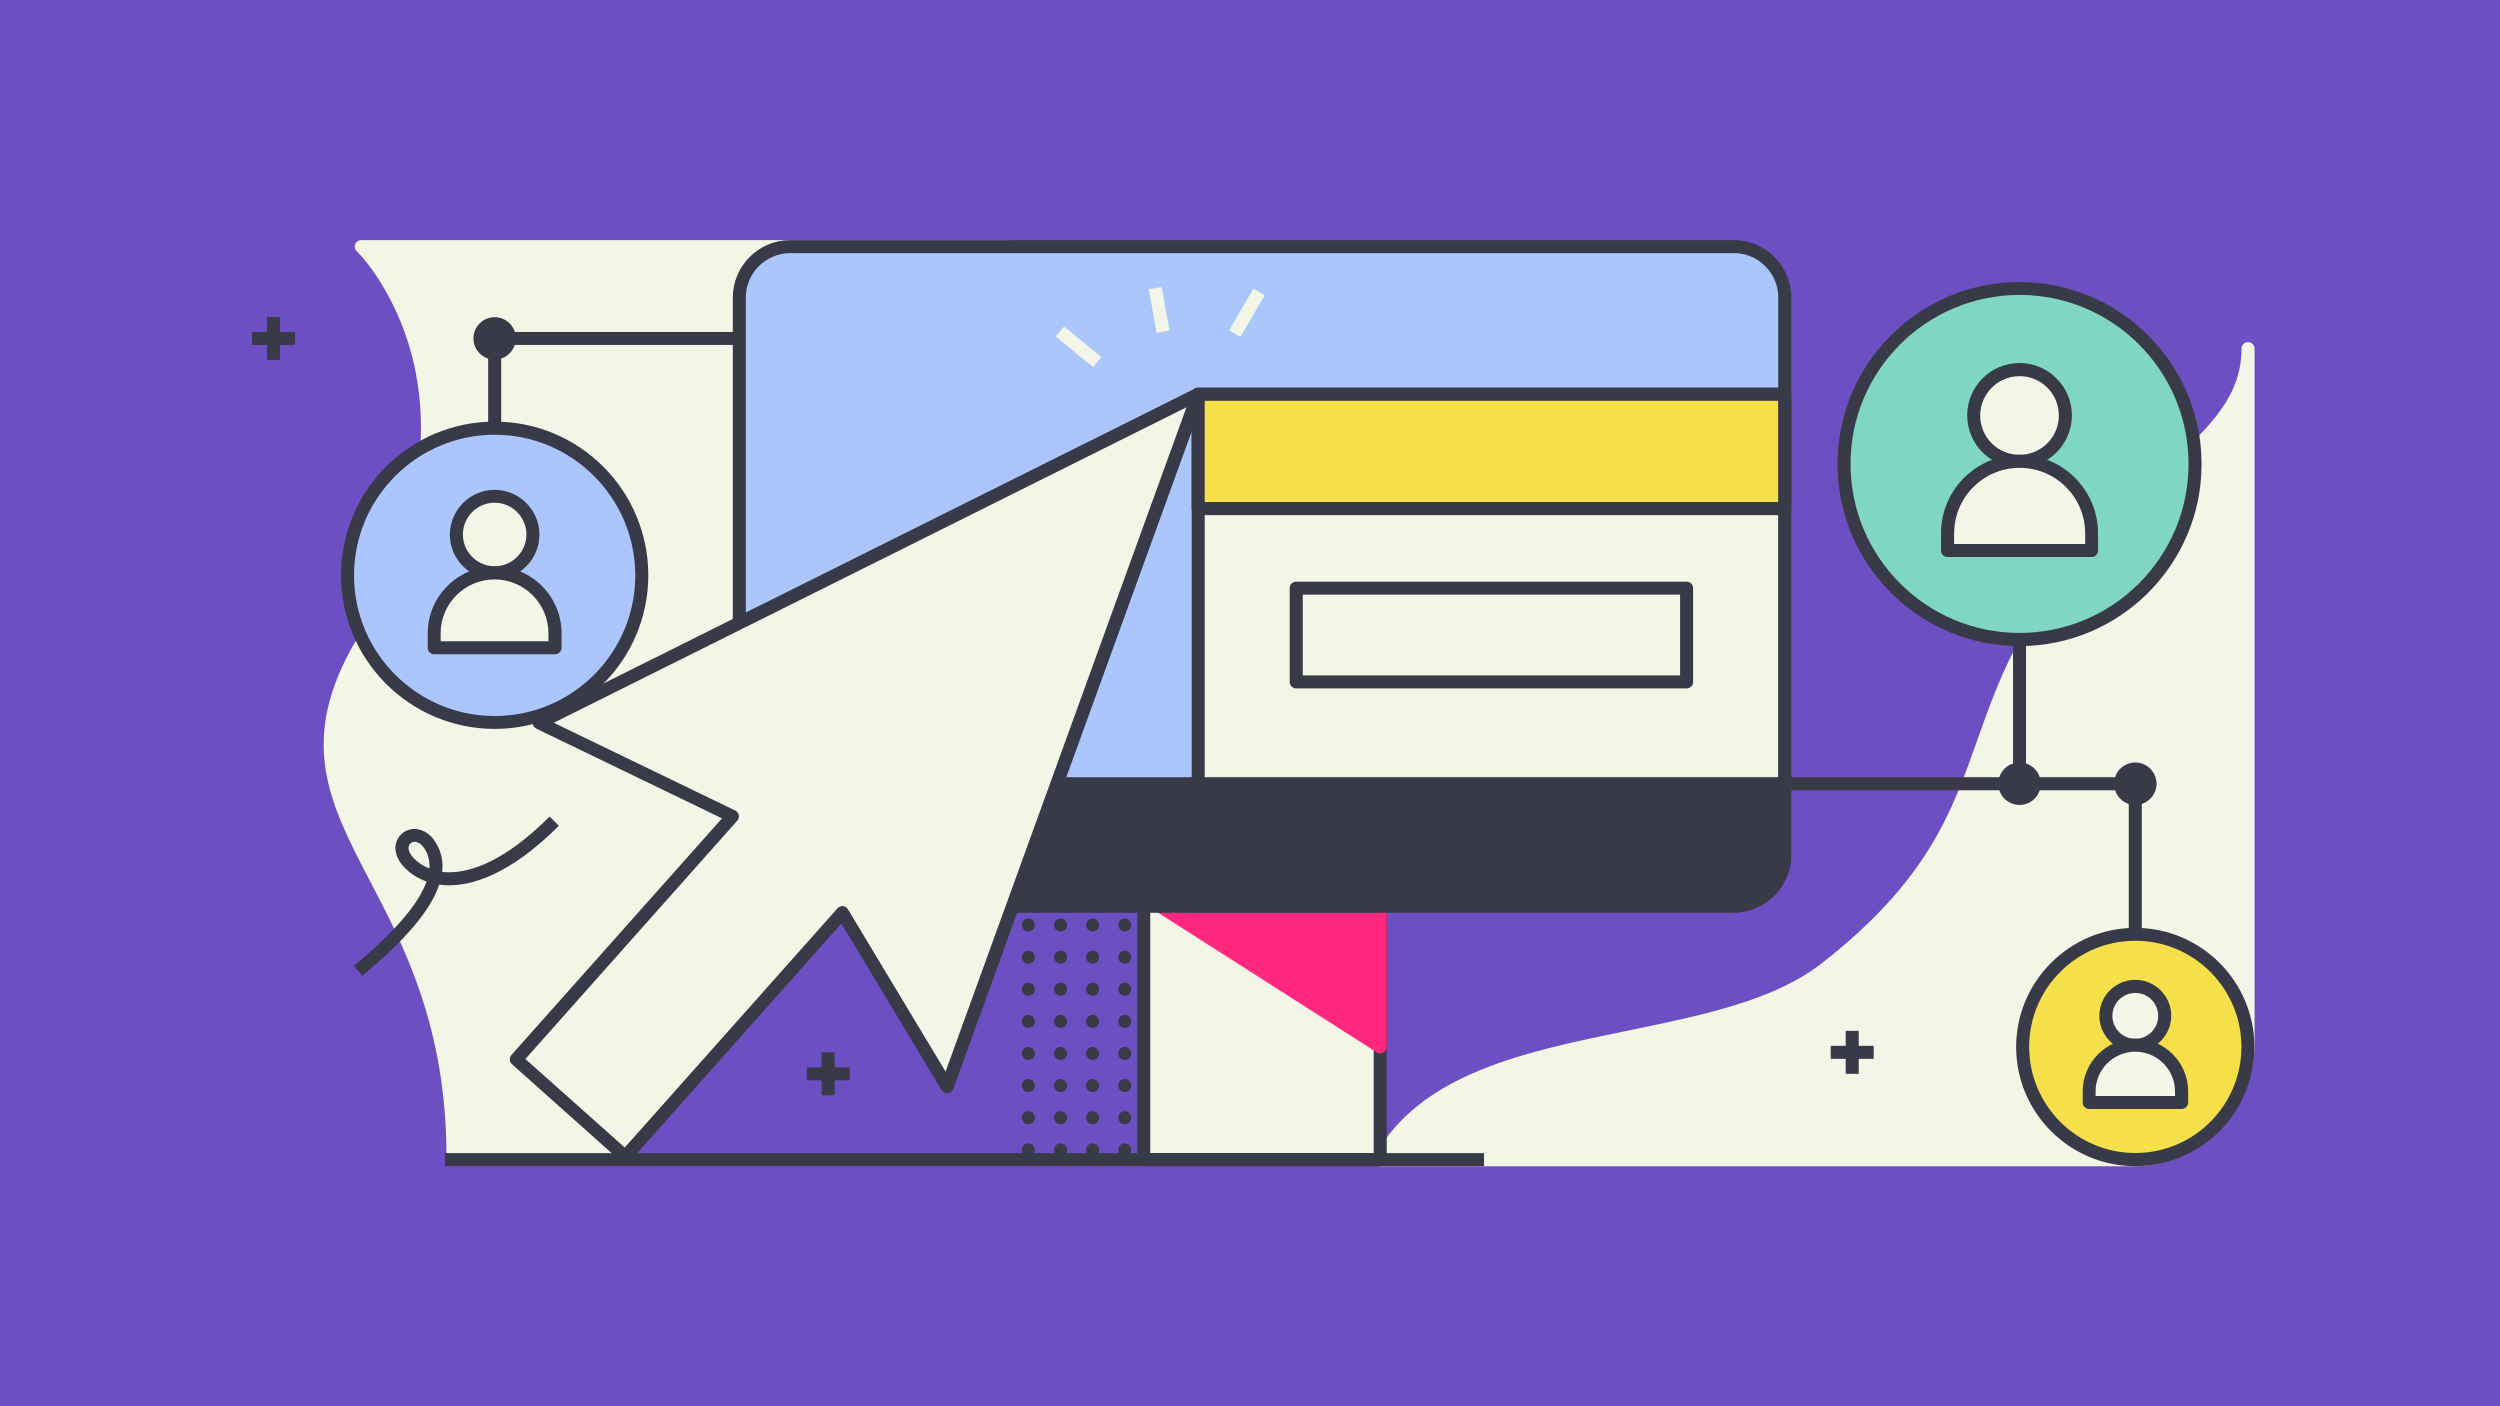 <svg width="400" height="225" viewBox="0 0 400 225" fill="none" xmlns="http://www.w3.org/2000/svg">
<path d="M400 0H0V225H400V0Z" fill="#6D4Fc4"/>
<path d="M185.104 143.896C185.679 143.896 186.146 143.429 186.146 142.854C186.146 142.279 185.679 141.812 185.104 141.812C184.529 141.812 184.062 142.279 184.062 142.854C184.062 143.429 184.529 143.896 185.104 143.896Z" fill="#383A48"/>
<path d="M185.104 149.041C185.679 149.041 186.146 148.575 186.146 148C186.146 147.424 185.679 146.958 185.104 146.958C184.529 146.958 184.062 147.424 184.062 148C184.062 148.575 184.529 149.041 185.104 149.041Z" fill="#383A48"/>
<path d="M185.104 154.187C185.679 154.187 186.146 153.72 186.146 153.145C186.146 152.57 185.679 152.104 185.104 152.104C184.529 152.104 184.062 152.57 184.062 153.145C184.062 153.72 184.529 154.187 185.104 154.187Z" fill="#383A48"/>
<path d="M185.104 159.313C185.679 159.313 186.146 158.846 186.146 158.271C186.146 157.696 185.679 157.229 185.104 157.229C184.529 157.229 184.062 157.696 184.062 158.271C184.062 158.846 184.529 159.313 185.104 159.313Z" fill="#383A48"/>
<path d="M185.104 164.458C185.679 164.458 186.146 163.992 186.146 163.417C186.146 162.841 185.679 162.375 185.104 162.375C184.529 162.375 184.062 162.841 184.062 163.417C184.062 163.992 184.529 164.458 185.104 164.458Z" fill="#383A48"/>
<path d="M185.104 169.604C185.679 169.604 186.146 169.137 186.146 168.562C186.146 167.987 185.679 167.521 185.104 167.521C184.529 167.521 184.062 167.987 184.062 168.562C184.062 169.137 184.529 169.604 185.104 169.604Z" fill="#383A48"/>
<path d="M185.104 174.729C185.679 174.729 186.146 174.262 186.146 173.687C186.146 173.112 185.679 172.646 185.104 172.646C184.529 172.646 184.062 173.112 184.062 173.687C184.062 174.262 184.529 174.729 185.104 174.729Z" fill="#383A48"/>
<path d="M185.104 179.874C185.679 179.874 186.146 179.408 186.146 178.833C186.146 178.257 185.679 177.791 185.104 177.791C184.529 177.791 184.062 178.257 184.062 178.833C184.062 179.408 184.529 179.874 185.104 179.874Z" fill="#383A48"/>
<path d="M185.104 185.021C185.679 185.021 186.146 184.554 186.146 183.979C186.146 183.404 185.679 182.938 185.104 182.938C184.529 182.938 184.062 183.404 184.062 183.979C184.062 184.554 184.529 185.021 185.104 185.021Z" fill="#383A48"/>
<path d="M179.96 143.896C180.535 143.896 181.001 143.429 181.001 142.854C181.001 142.279 180.535 141.812 179.96 141.812C179.384 141.812 178.918 142.279 178.918 142.854C178.918 143.429 179.384 143.896 179.96 143.896Z" fill="#383A48"/>
<path d="M179.96 149.041C180.535 149.041 181.001 148.575 181.001 148C181.001 147.424 180.535 146.958 179.96 146.958C179.384 146.958 178.918 147.424 178.918 148C178.918 148.575 179.384 149.041 179.96 149.041Z" fill="#383A48"/>
<path d="M179.96 154.187C180.535 154.187 181.001 153.72 181.001 153.145C181.001 152.57 180.535 152.104 179.96 152.104C179.384 152.104 178.918 152.57 178.918 153.145C178.918 153.72 179.384 154.187 179.96 154.187Z" fill="#383A48"/>
<path d="M179.96 159.313C180.535 159.313 181.001 158.846 181.001 158.271C181.001 157.696 180.535 157.229 179.96 157.229C179.384 157.229 178.918 157.696 178.918 158.271C178.918 158.846 179.384 159.313 179.96 159.313Z" fill="#383A48"/>
<path d="M179.96 164.458C180.535 164.458 181.001 163.992 181.001 163.417C181.001 162.841 180.535 162.375 179.96 162.375C179.384 162.375 178.918 162.841 178.918 163.417C178.918 163.992 179.384 164.458 179.96 164.458Z" fill="#383A48"/>
<path d="M179.96 169.604C180.535 169.604 181.001 169.137 181.001 168.562C181.001 167.987 180.535 167.521 179.96 167.521C179.384 167.521 178.918 167.987 178.918 168.562C178.918 169.137 179.384 169.604 179.96 169.604Z" fill="#383A48"/>
<path d="M179.96 174.729C180.535 174.729 181.001 174.262 181.001 173.687C181.001 173.112 180.535 172.646 179.96 172.646C179.384 172.646 178.918 173.112 178.918 173.687C178.918 174.262 179.384 174.729 179.96 174.729Z" fill="#383A48"/>
<path d="M179.96 179.874C180.535 179.874 181.001 179.408 181.001 178.833C181.001 178.257 180.535 177.791 179.96 177.791C179.384 177.791 178.918 178.257 178.918 178.833C178.918 179.408 179.384 179.874 179.96 179.874Z" fill="#383A48"/>
<path d="M179.96 185.021C180.535 185.021 181.001 184.554 181.001 183.979C181.001 183.404 180.535 182.938 179.96 182.938C179.384 182.938 178.918 183.404 178.918 183.979C178.918 184.554 179.384 185.021 179.96 185.021Z" fill="#383A48"/>
<path d="M174.811 143.896C175.386 143.896 175.853 143.429 175.853 142.854C175.853 142.279 175.386 141.812 174.811 141.812C174.236 141.812 173.77 142.279 173.77 142.854C173.77 143.429 174.236 143.896 174.811 143.896Z" fill="#383A48"/>
<path d="M174.811 149.041C175.386 149.041 175.853 148.575 175.853 148C175.853 147.424 175.386 146.958 174.811 146.958C174.236 146.958 173.77 147.424 173.77 148C173.77 148.575 174.236 149.041 174.811 149.041Z" fill="#383A48"/>
<path d="M174.811 154.187C175.386 154.187 175.853 153.72 175.853 153.145C175.853 152.57 175.386 152.104 174.811 152.104C174.236 152.104 173.77 152.57 173.77 153.145C173.77 153.72 174.236 154.187 174.811 154.187Z" fill="#383A48"/>
<path d="M174.811 159.313C175.386 159.313 175.853 158.846 175.853 158.271C175.853 157.696 175.386 157.229 174.811 157.229C174.236 157.229 173.77 157.696 173.77 158.271C173.77 158.846 174.236 159.313 174.811 159.313Z" fill="#383A48"/>
<path d="M174.811 164.458C175.386 164.458 175.853 163.992 175.853 163.417C175.853 162.841 175.386 162.375 174.811 162.375C174.236 162.375 173.77 162.841 173.77 163.417C173.77 163.992 174.236 164.458 174.811 164.458Z" fill="#383A48"/>
<path d="M174.811 169.604C175.386 169.604 175.853 169.137 175.853 168.562C175.853 167.987 175.386 167.521 174.811 167.521C174.236 167.521 173.77 167.987 173.77 168.562C173.77 169.137 174.236 169.604 174.811 169.604Z" fill="#383A48"/>
<path d="M174.811 174.729C175.386 174.729 175.853 174.262 175.853 173.687C175.853 173.112 175.386 172.646 174.811 172.646C174.236 172.646 173.77 173.112 173.77 173.687C173.77 174.262 174.236 174.729 174.811 174.729Z" fill="#383A48"/>
<path d="M174.811 179.874C175.386 179.874 175.853 179.408 175.853 178.833C175.853 178.257 175.386 177.791 174.811 177.791C174.236 177.791 173.77 178.257 173.77 178.833C173.77 179.408 174.236 179.874 174.811 179.874Z" fill="#383A48"/>
<path d="M174.811 185.021C175.386 185.021 175.853 184.554 175.853 183.979C175.853 183.404 175.386 182.938 174.811 182.938C174.236 182.938 173.77 183.404 173.77 183.979C173.77 184.554 174.236 185.021 174.811 185.021Z" fill="#383A48"/>
<path d="M169.688 143.896C170.263 143.896 170.73 143.429 170.73 142.854C170.73 142.279 170.263 141.812 169.688 141.812C169.113 141.812 168.646 142.279 168.646 142.854C168.646 143.429 169.113 143.896 169.688 143.896Z" fill="#383A48"/>
<path d="M169.688 149.041C170.263 149.041 170.73 148.575 170.73 148C170.73 147.424 170.263 146.958 169.688 146.958C169.113 146.958 168.646 147.424 168.646 148C168.646 148.575 169.113 149.041 169.688 149.041Z" fill="#383A48"/>
<path d="M169.688 154.187C170.263 154.187 170.73 153.72 170.73 153.145C170.73 152.57 170.263 152.104 169.688 152.104C169.113 152.104 168.646 152.57 168.646 153.145C168.646 153.72 169.113 154.187 169.688 154.187Z" fill="#383A48"/>
<path d="M169.688 159.313C170.263 159.313 170.73 158.846 170.73 158.271C170.73 157.696 170.263 157.229 169.688 157.229C169.113 157.229 168.646 157.696 168.646 158.271C168.646 158.846 169.113 159.313 169.688 159.313Z" fill="#383A48"/>
<path d="M169.688 164.458C170.263 164.458 170.73 163.992 170.73 163.417C170.73 162.841 170.263 162.375 169.688 162.375C169.113 162.375 168.646 162.841 168.646 163.417C168.646 163.992 169.113 164.458 169.688 164.458Z" fill="#383A48"/>
<path d="M169.688 169.604C170.263 169.604 170.73 169.137 170.73 168.562C170.73 167.987 170.263 167.521 169.688 167.521C169.113 167.521 168.646 167.987 168.646 168.562C168.646 169.137 169.113 169.604 169.688 169.604Z" fill="#383A48"/>
<path d="M169.688 174.729C170.263 174.729 170.73 174.262 170.73 173.687C170.73 173.112 170.263 172.646 169.688 172.646C169.113 172.646 168.646 173.112 168.646 173.687C168.646 174.262 169.113 174.729 169.688 174.729Z" fill="#383A48"/>
<path d="M169.688 179.874C170.263 179.874 170.73 179.408 170.73 178.833C170.73 178.257 170.263 177.791 169.688 177.791C169.113 177.791 168.646 178.257 168.646 178.833C168.646 179.408 169.113 179.874 169.688 179.874Z" fill="#383A48"/>
<path d="M169.688 185.021C170.263 185.021 170.73 184.554 170.73 183.979C170.73 183.404 170.263 182.938 169.688 182.938C169.113 182.938 168.646 183.404 168.646 183.979C168.646 184.554 169.113 185.021 169.688 185.021Z" fill="#383A48"/>
<path d="M164.542 143.896C165.117 143.896 165.583 143.429 165.583 142.854C165.583 142.279 165.117 141.812 164.542 141.812C163.966 141.812 163.5 142.279 163.5 142.854C163.5 143.429 163.966 143.896 164.542 143.896Z" fill="#383A48"/>
<path d="M164.542 149.041C165.117 149.041 165.583 148.575 165.583 148C165.583 147.424 165.117 146.958 164.542 146.958C163.966 146.958 163.5 147.424 163.5 148C163.5 148.575 163.966 149.041 164.542 149.041Z" fill="#383A48"/>
<path d="M164.542 154.187C165.117 154.187 165.583 153.72 165.583 153.145C165.583 152.57 165.117 152.104 164.542 152.104C163.966 152.104 163.5 152.57 163.5 153.145C163.5 153.72 163.966 154.187 164.542 154.187Z" fill="#383A48"/>
<path d="M164.542 159.313C165.117 159.313 165.583 158.846 165.583 158.271C165.583 157.696 165.117 157.229 164.542 157.229C163.966 157.229 163.5 157.696 163.5 158.271C163.5 158.846 163.966 159.313 164.542 159.313Z" fill="#383A48"/>
<path d="M164.542 164.458C165.117 164.458 165.583 163.992 165.583 163.417C165.583 162.841 165.117 162.375 164.542 162.375C163.966 162.375 163.5 162.841 163.5 163.417C163.5 163.992 163.966 164.458 164.542 164.458Z" fill="#383A48"/>
<path d="M164.542 169.604C165.117 169.604 165.583 169.137 165.583 168.562C165.583 167.987 165.117 167.521 164.542 167.521C163.966 167.521 163.5 167.987 163.5 168.562C163.5 169.137 163.966 169.604 164.542 169.604Z" fill="#383A48"/>
<path d="M164.542 174.729C165.117 174.729 165.583 174.262 165.583 173.687C165.583 173.112 165.117 172.646 164.542 172.646C163.966 172.646 163.5 173.112 163.5 173.687C163.5 174.262 163.966 174.729 164.542 174.729Z" fill="#383A48"/>
<path d="M164.542 179.874C165.117 179.874 165.583 179.408 165.583 178.833C165.583 178.257 165.117 177.791 164.542 177.791C163.966 177.791 163.5 178.257 163.5 178.833C163.5 179.408 163.966 179.874 164.542 179.874Z" fill="#383A48"/>
<path d="M164.542 185.021C165.117 185.021 165.583 184.554 165.583 183.979C165.583 183.404 165.117 182.938 164.542 182.938C163.966 182.938 163.5 183.404 163.5 183.979C163.5 184.554 163.966 185.021 164.542 185.021Z" fill="#383A48"/>
<path d="M161.938 38.834C161.75 38.563 161.438 38.417 161.105 38.417H57.792C57.375 38.417 56.98 38.667 56.834 39.063C56.688 39.459 56.771 39.917 57.084 40.209C59.084 42.146 63.48 48.021 65.771 56.396C67.438 62.521 67.792 69.084 66.813 75.896C65.584 84.438 62.25 93.396 56.917 102.542C47.521 118.604 52.688 128.479 59.209 140.979C64.646 151.396 71.438 164.375 71.438 185.084C71.438 185.667 71.896 186.125 72.48 186.125H100.063C100.438 186.125 100.771 185.938 100.959 185.625L138.063 123.604C138.105 123.521 138.146 123.438 138.167 123.354L162.125 39.75C162.188 39.438 162.125 39.084 161.938 38.834Z" fill="#F3F6E6"/>
<path d="M359.689 54.73C359.105 54.73 358.647 55.188 358.647 55.771C358.647 63.771 353.085 68.813 345.397 75.813C338.772 81.834 330.543 89.313 323.834 101.084C320.293 107.292 318.272 113.021 316.314 118.563C312.251 130.042 308.418 140.896 291.48 154.125C283.814 160.104 272.418 162.438 260.376 164.917C244.084 168.271 227.251 171.709 219.918 185.042C219.73 185.354 219.751 185.75 219.939 186.084C220.126 186.396 220.459 186.604 220.834 186.604H341.314C352.022 186.604 360.73 177.896 360.73 167.188V55.771C360.73 55.209 360.251 54.73 359.689 54.73Z" fill="#F3F6E6"/>
<path d="M220.833 143.334H183V185.542H220.833V143.334Z" fill="#F3F6E6"/>
<path d="M220.834 186.584H183.001C182.417 186.584 181.959 186.125 181.959 185.542V143.334C181.959 142.75 182.417 142.292 183.001 142.292H220.834C221.417 142.292 221.876 142.75 221.876 143.334V185.542C221.876 186.125 221.417 186.584 220.834 186.584ZM184.042 184.5H219.792V144.375H184.042V184.5Z" fill="#383A48"/>
<path d="M220.833 142.292H183C182.541 142.292 182.125 142.604 182 143.042C181.875 143.479 182.041 143.959 182.437 144.209L220.271 168.375C220.437 168.48 220.646 168.542 220.833 168.542C221 168.542 221.187 168.5 221.333 168.417C221.666 168.23 221.875 167.875 221.875 167.5V143.334C221.875 142.771 221.416 142.292 220.833 142.292Z" fill="#FF277E"/>
<path d="M277.395 144.98H126.437C121.937 144.98 118.291 141.334 118.291 136.834V47.605C118.291 43.105 121.937 39.459 126.437 39.459H277.416C281.916 39.459 285.562 43.105 285.562 47.605V136.813C285.541 141.313 281.895 144.98 277.395 144.98Z" fill="#AAC6FC"/>
<path d="M277.396 146.021H126.438C121.375 146.021 117.25 141.896 117.25 136.834V47.605C117.25 42.542 121.375 38.417 126.438 38.417H277.417C282.479 38.417 286.604 42.542 286.604 47.605V136.813C286.583 141.896 282.458 146.021 277.396 146.021ZM126.438 40.5C122.521 40.5 119.333 43.688 119.333 47.605V136.813C119.333 140.729 122.521 143.917 126.438 143.917H277.417C281.333 143.917 284.521 140.729 284.521 136.813V47.605C284.521 43.688 281.333 40.5 277.417 40.5H126.438Z" fill="#383A48"/>
<path d="M285.543 124.354H118.272C117.689 124.354 117.23 124.813 117.23 125.396V136.667C117.23 141.813 121.418 146 126.564 146H277.251C282.397 146 286.585 141.813 286.585 136.667V125.396C286.585 124.834 286.126 124.354 285.543 124.354Z" fill="#383A48"/>
<path d="M237.438 184.5H71.209V186.583H237.438V184.5Z" fill="#383A48"/>
<path d="M285.542 63.084H191.709V125.396H285.542V63.084Z" fill="#F3F6E6"/>
<path d="M285.543 126.438H191.71C191.126 126.438 190.668 125.98 190.668 125.396V63.084C190.668 62.5 191.126 62.042 191.71 62.042H285.543C286.126 62.042 286.585 62.5 286.585 63.084V125.396C286.585 125.98 286.126 126.438 285.543 126.438ZM192.751 124.355H284.501V64.125H192.751V124.355Z" fill="#383A48"/>
<path d="M285.542 63.084H191.709V81.376H285.542V63.084Z" fill="#F6E049"/>
<path d="M285.543 82.417H191.71C191.126 82.417 190.668 81.959 190.668 81.375V63.084C190.668 62.5 191.126 62.042 191.71 62.042H285.543C286.126 62.042 286.585 62.5 286.585 63.084V81.375C286.585 81.959 286.126 82.417 285.543 82.417ZM192.751 80.334H284.501V64.125H192.751V80.334Z" fill="#383A48"/>
<path d="M269.855 94.105H207.396V109.104H269.855V94.105Z" fill="#F3F6E6"/>
<path d="M269.856 110.146H207.397C206.814 110.146 206.355 109.688 206.355 109.104V94.104C206.355 93.521 206.814 93.062 207.397 93.062H269.856C270.439 93.062 270.897 93.521 270.897 94.104V109.104C270.897 109.688 270.439 110.146 269.856 110.146ZM208.439 108.063H268.814V95.146H208.439V108.063Z" fill="#383A48"/>
<path d="M86.249 115.666L191.708 63.083L151.541 173.875L134.77 146.021L100.041 185.062L82.603 169.52L117.187 130.625L86.249 115.666Z" fill="#F3F6E6"/>
<path d="M100.041 186.104C99.791 186.104 99.541 186.021 99.353 185.833L81.916 170.271C81.478 169.896 81.458 169.229 81.833 168.792L115.52 130.938L85.812 116.583C85.458 116.417 85.228 116.042 85.228 115.646C85.228 115.25 85.458 114.875 85.812 114.708L191.249 62.146C191.624 61.958 192.083 62.021 192.416 62.292C192.728 62.583 192.853 63.021 192.708 63.417L152.52 174.229C152.374 174.604 152.041 174.875 151.645 174.917C151.249 174.958 150.853 174.771 150.645 174.417L134.624 147.771L100.812 185.771C100.624 185.979 100.374 186.104 100.103 186.125C100.083 186.104 100.062 186.104 100.041 186.104ZM84.062 169.438L99.958 183.604L133.999 145.333C134.228 145.083 134.541 144.958 134.874 144.979C135.208 145 135.499 145.188 135.666 145.479L151.291 171.458L189.833 65.167L88.603 115.646L117.645 129.688C117.937 129.833 118.145 130.104 118.208 130.417C118.27 130.729 118.187 131.063 117.958 131.313L84.062 169.438Z" fill="#383A48"/>
<path d="M323.124 102.312C338.634 102.312 351.208 89.739 351.208 74.229C351.208 58.719 338.634 46.145 323.124 46.145C307.614 46.145 295.041 58.719 295.041 74.229C295.041 89.739 307.614 102.312 323.124 102.312Z" fill="#7FD6C2"/>
<path d="M323.125 103.375C307.063 103.375 294 90.312 294 74.25C294 58.188 307.063 45.125 323.125 45.125C339.188 45.125 352.25 58.188 352.25 74.25C352.271 90.292 339.188 103.375 323.125 103.375ZM323.125 47.188C308.208 47.188 296.083 59.312 296.083 74.229C296.083 89.146 308.208 101.271 323.125 101.271C338.042 101.271 350.167 89.146 350.167 74.229C350.167 59.312 338.042 47.188 323.125 47.188Z" fill="#383A48"/>
<path d="M323.124 73.792C327.174 73.792 330.458 70.508 330.458 66.458C330.458 62.408 327.174 59.125 323.124 59.125C319.074 59.125 315.791 62.408 315.791 66.458C315.791 70.508 319.074 73.792 323.124 73.792Z" fill="#F3F6E6"/>
<path d="M323.125 74.833C318.521 74.833 314.75 71.083 314.75 66.458C314.75 61.854 318.5 58.083 323.125 58.083C327.729 58.083 331.5 61.833 331.5 66.458C331.5 71.083 327.75 74.833 323.125 74.833ZM323.125 60.187C319.667 60.187 316.833 63 316.833 66.479C316.833 69.958 319.646 72.77 323.125 72.77C326.583 72.77 329.417 69.958 329.417 66.479C329.417 63 326.604 60.187 323.125 60.187Z" fill="#383A48"/>
<path d="M334.666 88.083H311.604V85.333C311.604 78.958 316.77 73.812 323.124 73.812C329.499 73.812 334.645 78.979 334.645 85.333L334.666 88.083Z" fill="#F3F6E6"/>
<path d="M334.667 89.125H311.604C311.021 89.125 310.562 88.666 310.562 88.083V85.333C310.562 78.395 316.208 72.77 323.125 72.77C330.042 72.77 335.687 78.416 335.687 85.333V88.083C335.708 88.645 335.229 89.125 334.667 89.125ZM312.646 87.041H333.625V85.333C333.625 79.541 328.917 74.854 323.146 74.854C317.354 74.854 312.667 79.562 312.667 85.333L312.646 87.041Z" fill="#383A48"/>
<path d="M79.145 115.604C92.147 115.604 102.687 105.064 102.687 92.062C102.687 79.061 92.147 68.52 79.145 68.52C66.144 68.52 55.603 79.061 55.603 92.062C55.603 105.064 66.144 115.604 79.145 115.604Z" fill="#AAC6FC"/>
<path d="M79.146 116.625C65.604 116.625 54.562 105.604 54.562 92.041C54.562 78.479 65.583 67.458 79.146 67.458C92.708 67.458 103.729 78.479 103.729 92.041C103.729 105.604 92.688 116.625 79.146 116.625ZM79.146 69.562C66.75 69.562 56.646 79.645 56.646 92.062C56.646 104.458 66.729 114.562 79.146 114.562C91.542 114.562 101.646 104.479 101.646 92.062C101.625 79.645 91.542 69.562 79.146 69.562Z" fill="#383A48"/>
<path d="M79.144 91.666C82.527 91.666 85.269 88.924 85.269 85.541C85.269 82.158 82.527 79.416 79.144 79.416C75.762 79.416 73.019 82.158 73.019 85.541C73.019 88.924 75.762 91.666 79.144 91.666Z" fill="#F3F6E6"/>
<path d="M79.145 92.707C75.187 92.707 71.978 89.478 71.978 85.541C71.978 81.603 75.208 78.374 79.145 78.374C83.083 78.374 86.312 81.603 86.312 85.541C86.312 89.478 83.103 92.707 79.145 92.707ZM79.145 80.436C76.333 80.436 74.062 82.728 74.062 85.52C74.062 88.311 76.353 90.603 79.145 90.603C81.937 90.603 84.228 88.311 84.228 85.52C84.228 82.728 81.937 80.436 79.145 80.436Z" fill="#383A48"/>
<path d="M88.791 103.645H69.478V101.333C69.478 95.999 73.812 91.666 79.145 91.666C84.478 91.666 88.812 95.999 88.812 101.333L88.791 103.645Z" fill="#F3F6E6"/>
<path d="M88.792 104.687H69.479C68.896 104.687 68.438 104.228 68.438 103.645V101.332C68.438 95.436 73.229 90.624 79.146 90.624C85.042 90.624 89.854 95.416 89.854 101.332V103.645C89.833 104.228 89.375 104.687 88.792 104.687ZM70.521 102.603H87.75V101.332C87.75 96.582 83.875 92.707 79.125 92.707C74.375 92.707 70.5 96.582 70.5 101.332L70.521 102.603Z" fill="#383A48"/>
<path d="M341.646 185.543C351.598 185.543 359.667 177.474 359.667 167.522C359.667 157.569 351.598 149.501 341.646 149.501C331.693 149.501 323.625 157.569 323.625 167.522C323.625 177.474 331.693 185.543 341.646 185.543Z" fill="#F6E049"/>
<path d="M341.646 186.584C331.126 186.584 322.584 178.021 322.584 167.521C322.584 157.021 331.146 148.459 341.646 148.459C352.146 148.459 360.709 157.021 360.709 167.521C360.709 178.021 352.167 186.584 341.646 186.584ZM341.646 150.521C332.271 150.521 324.667 158.146 324.667 167.501C324.667 176.855 332.292 184.48 341.646 184.48C351.021 184.48 358.626 176.855 358.626 167.501C358.626 158.146 351.021 150.521 341.646 150.521Z" fill="#383A48"/>
<path d="M341.646 167.23C344.246 167.23 346.354 165.122 346.354 162.522C346.354 159.921 344.246 157.813 341.646 157.813C339.045 157.813 336.938 159.921 336.938 162.522C336.938 165.122 339.045 167.23 341.646 167.23Z" fill="#F3F6E6"/>
<path d="M341.646 168.271C338.48 168.271 335.896 165.688 335.896 162.521C335.896 159.355 338.48 156.771 341.646 156.771C344.813 156.771 347.396 159.355 347.396 162.521C347.396 165.688 344.813 168.271 341.646 168.271ZM341.646 158.876C339.626 158.876 337.98 160.521 337.98 162.542C337.98 164.563 339.626 166.209 341.646 166.209C343.667 166.209 345.313 164.563 345.313 162.542C345.313 160.501 343.667 158.876 341.646 158.876Z" fill="#383A48"/>
<path d="M349.063 176.397H334.271V174.626C334.271 170.543 337.584 167.23 341.667 167.23C345.751 167.23 349.063 170.543 349.063 174.626V176.397Z" fill="#F3F6E6"/>
<path d="M349.064 177.438H334.272C333.689 177.438 333.23 176.98 333.23 176.397V174.626C333.23 169.98 337.022 166.188 341.668 166.188C346.314 166.188 350.106 169.98 350.106 174.626V176.397C350.106 176.98 349.626 177.438 349.064 177.438ZM335.293 175.355H348.001V174.626C348.001 171.126 345.147 168.272 341.647 168.272C338.147 168.272 335.293 171.126 335.293 174.626V175.355Z" fill="#383A48"/>
<path d="M323.124 126.438H285.541V124.355H322.083V102.334H324.166V125.417C324.166 125.98 323.708 126.438 323.124 126.438Z" fill="#383A48"/>
<path d="M342.688 149.479H340.604V126.438H323.125V124.354H341.646C342.229 124.354 342.688 124.813 342.688 125.396V149.479Z" fill="#383A48"/>
<path d="M323.126 127.75C324.426 127.75 325.48 126.696 325.48 125.396C325.48 124.096 324.426 123.042 323.126 123.042C321.825 123.042 320.771 124.096 320.771 125.396C320.771 126.696 321.825 127.75 323.126 127.75Z" fill="#383A48"/>
<path d="M323.126 128.792C321.251 128.792 319.73 127.271 319.73 125.396C319.73 123.521 321.251 122 323.126 122C325.001 122 326.522 123.521 326.522 125.396C326.522 127.271 325.001 128.792 323.126 128.792ZM323.126 124.083C322.397 124.083 321.814 124.667 321.814 125.396C321.814 126.125 322.397 126.708 323.126 126.708C323.855 126.708 324.439 126.125 324.439 125.396C324.439 124.667 323.855 124.083 323.126 124.083Z" fill="#383A48"/>
<path d="M341.645 127.75C342.945 127.75 343.999 126.696 343.999 125.396C343.999 124.096 342.945 123.042 341.645 123.042C340.345 123.042 339.291 124.096 339.291 125.396C339.291 126.696 340.345 127.75 341.645 127.75Z" fill="#383A48"/>
<path d="M341.646 128.792C339.771 128.792 338.25 127.271 338.25 125.396C338.25 123.521 339.771 122 341.646 122C343.521 122 345.042 123.521 345.042 125.396C345.042 127.271 343.521 128.792 341.646 128.792ZM341.646 124.083C340.917 124.083 340.333 124.667 340.333 125.396C340.333 126.125 340.917 126.708 341.646 126.708C342.375 126.708 342.958 126.125 342.958 125.396C342.958 124.667 342.375 124.083 341.646 124.083Z" fill="#383A48"/>
<path d="M79.145 56.5C80.445 56.5 81.499 55.446 81.499 54.146C81.499 52.846 80.445 51.792 79.145 51.792C77.845 51.792 76.791 52.846 76.791 54.146C76.791 55.446 77.845 56.5 79.145 56.5Z" fill="#383A48"/>
<path d="M79.146 57.542C77.271 57.542 75.75 56.021 75.75 54.146C75.75 52.271 77.271 50.75 79.146 50.75C81.021 50.75 82.542 52.271 82.542 54.146C82.521 56 81 57.542 79.146 57.542ZM79.146 52.833C78.417 52.833 77.833 53.417 77.833 54.146C77.833 54.875 78.417 55.458 79.146 55.458C79.875 55.458 80.458 54.875 80.458 54.146C80.458 53.417 79.854 52.833 79.146 52.833Z" fill="#383A48"/>
<path d="M80.187 68.521H78.103V54.146C78.103 53.563 78.562 53.105 79.145 53.105H118.291V55.188H80.187V68.521Z" fill="#383A48"/>
<path d="M57.958 156.126L56.625 154.521C63.104 149.167 66.979 144.646 68.25 141.042C66.854 140.542 65.604 139.751 64.625 138.709C63.396 137.396 62.979 135.896 63.458 134.605C63.854 133.542 64.812 132.792 65.958 132.646C67.312 132.501 68.688 133.23 69.604 134.626C70.562 136.105 70.958 137.709 70.75 139.501C71.062 139.542 71.375 139.563 71.688 139.563C74.979 139.626 80.458 138.126 87.938 130.646L89.417 132.126C81.417 140.126 75.354 141.709 71.646 141.646C71.188 141.646 70.729 141.605 70.271 141.542C68.938 145.605 64.833 150.438 57.958 156.126ZM66.354 134.688C66.312 134.688 66.271 134.688 66.229 134.688C65.854 134.73 65.562 134.959 65.438 135.292C65.229 135.834 65.5 136.563 66.167 137.271C66.854 138.001 67.708 138.584 68.708 138.959C68.792 137.771 68.521 136.688 67.896 135.751C67.438 135.063 66.896 134.688 66.354 134.688Z" fill="#383A48"/>
<path d="M297.396 164.938H295.312V171.813H297.396V164.938Z" fill="#383A48"/>
<path d="M299.791 167.333H292.916V169.416H299.791V167.333Z" fill="#383A48"/>
<path d="M44.792 50.709H42.709V57.584H44.792V50.709Z" fill="#383A48"/>
<path d="M47.188 53.105H40.312V55.188H47.188V53.105Z" fill="#383A48"/>
<path d="M133.542 168.375H131.459V175.25H133.542V168.375Z" fill="#383A48"/>
<path d="M135.959 170.771H129.084V172.854H135.959V170.771Z" fill="#383A48"/>
<path d="M170.252 52.233L168.928 53.842L174.879 58.742L176.203 57.134L170.252 52.233Z" fill="#F3F6E6"/>
<path d="M200.553 46.185L196.67 52.845L198.47 53.894L202.352 47.235L200.553 46.185Z" fill="#F3F6E6"/>
<path d="M185.865 45.915L183.814 46.282L185.062 53.255L187.113 52.888L185.865 45.915Z" fill="#F3F6E6"/>
</svg>
